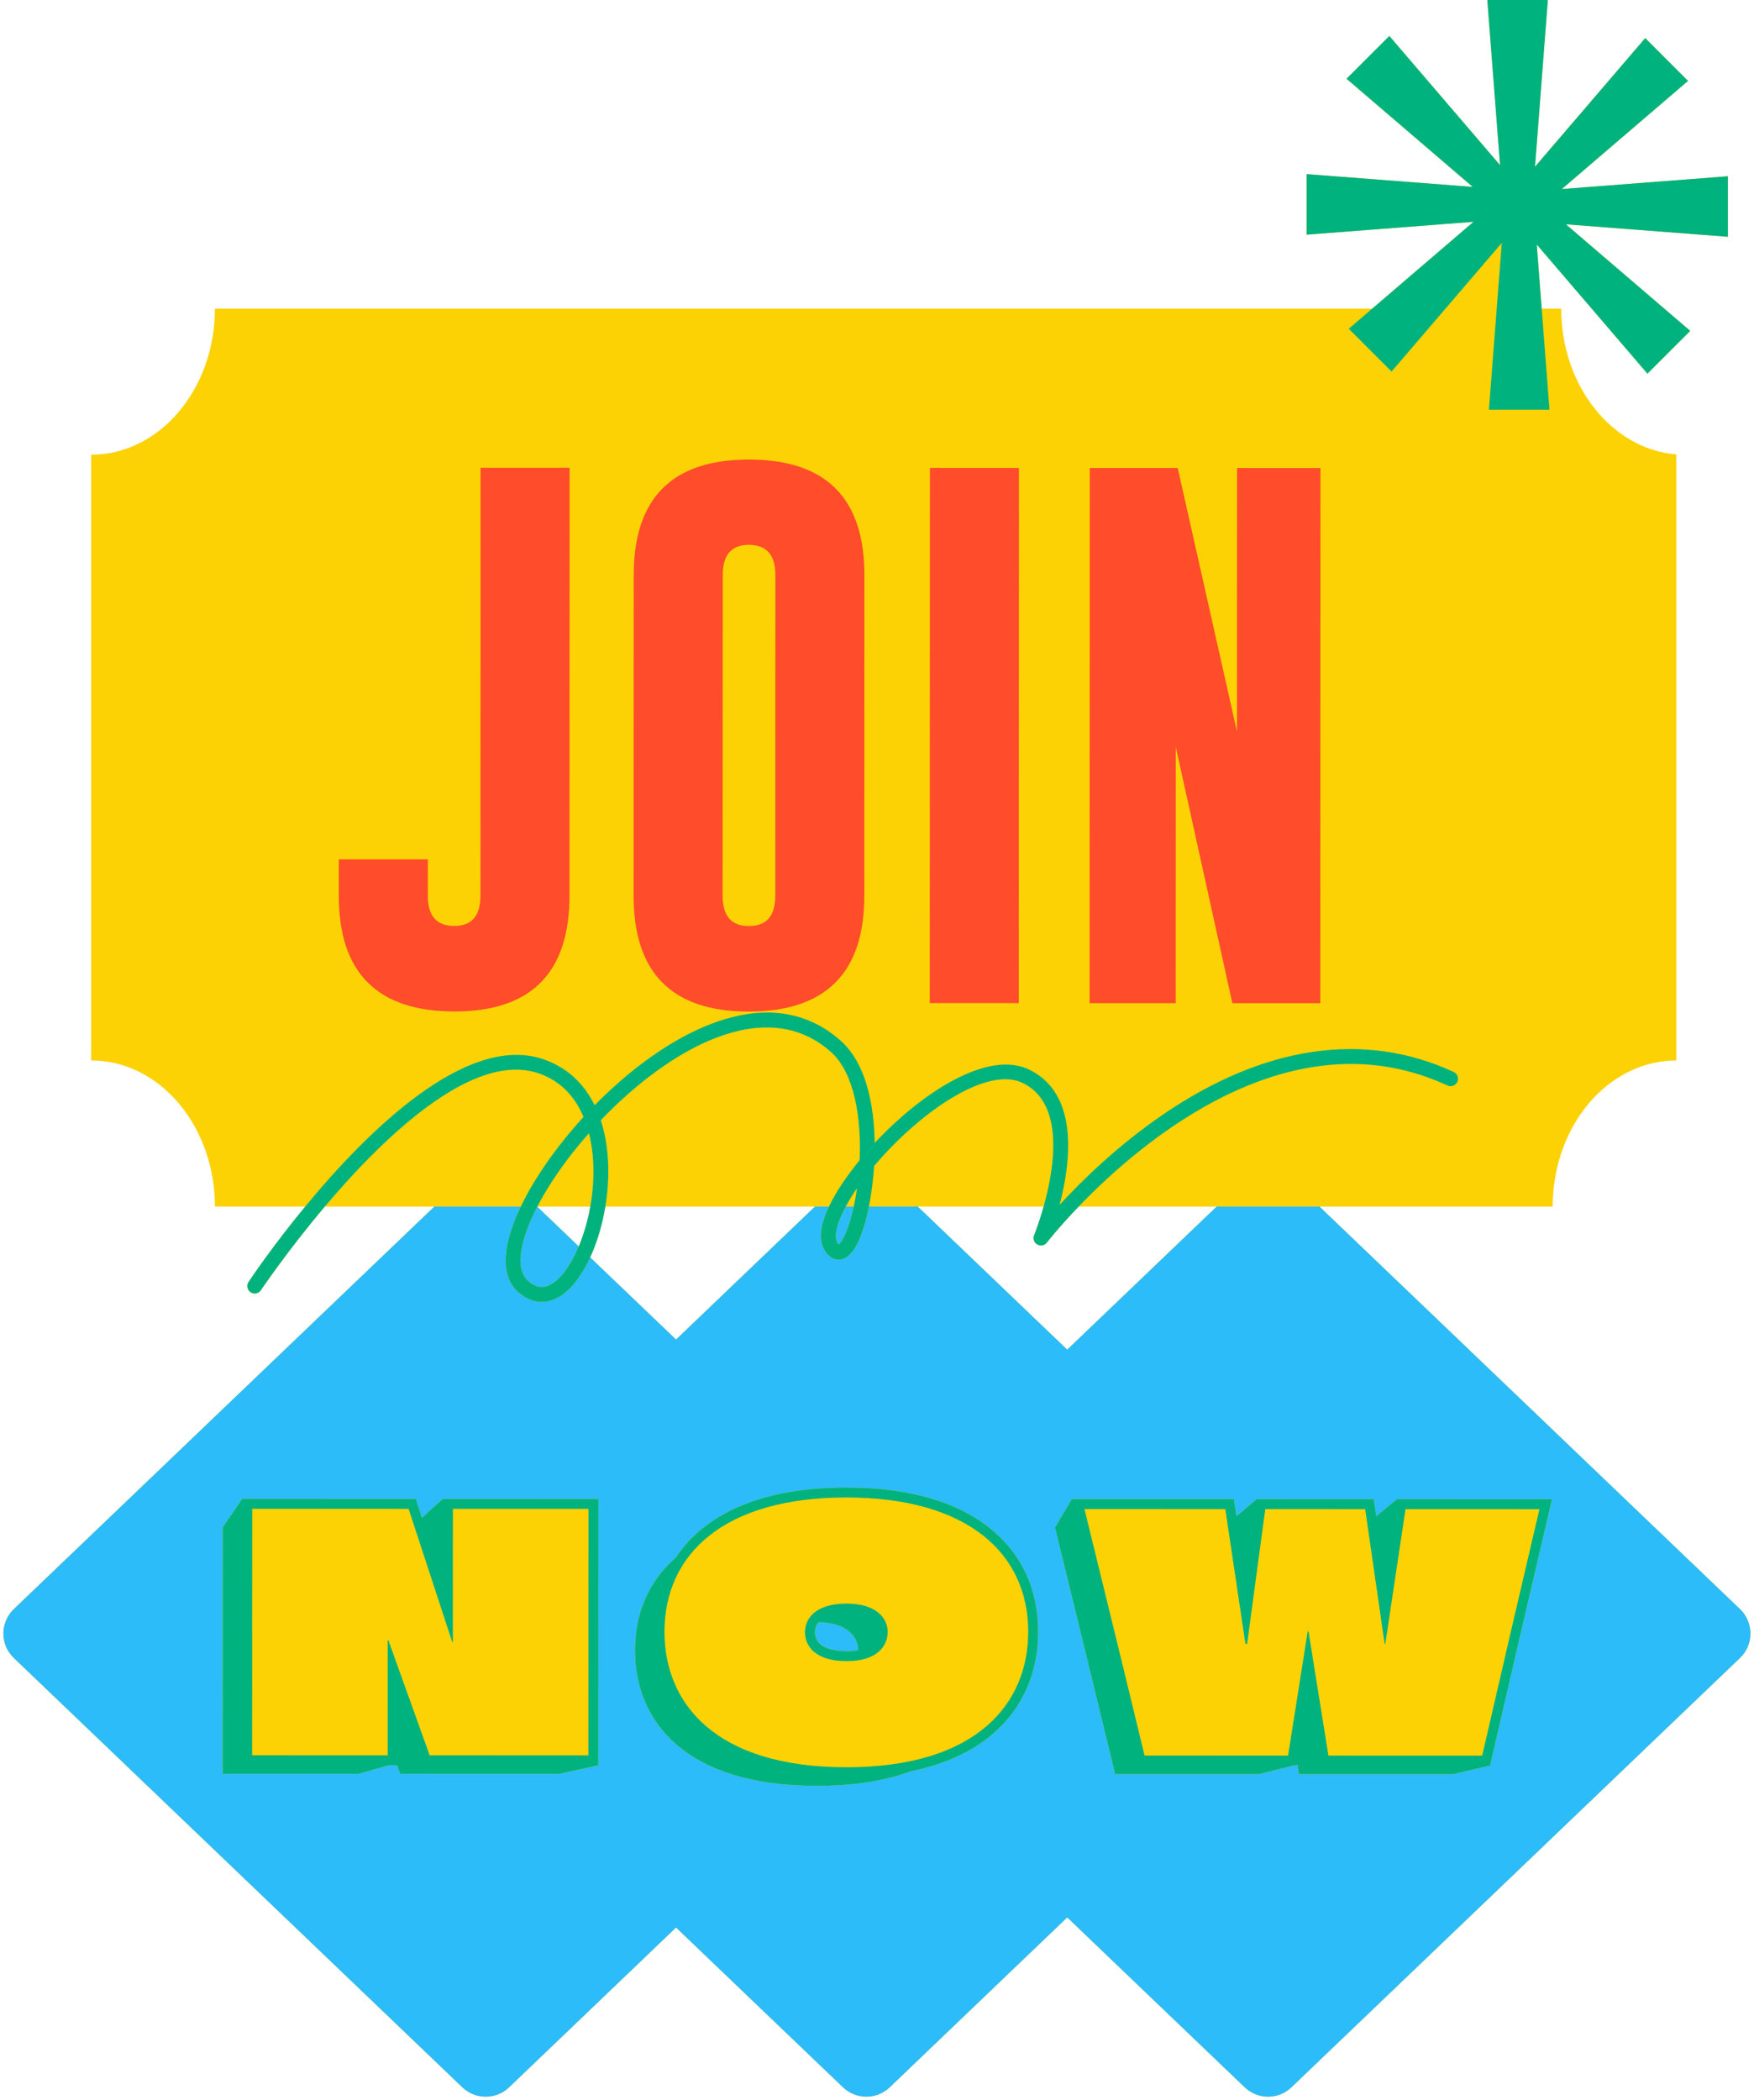 <?xml version="1.0" encoding="UTF-8"?>
<!DOCTYPE svg PUBLIC '-//W3C//DTD SVG 1.0//EN'
          'http://www.w3.org/TR/2001/REC-SVG-20010904/DTD/svg10.dtd'>
<svg height="500.8" preserveAspectRatio="xMidYMid meet" version="1.0" viewBox="-0.8 0.0 418.3 500.8" width="418.3" xmlns="http://www.w3.org/2000/svg" xmlns:xlink="http://www.w3.org/1999/xlink" zoomAndPan="magnify"
><g id="change1_1"
  ><path d="M414.164,383.721l-100.29-95.99h55.62c0-19.25,13.2-34.84,29.49-34.84v-144.53 c-15.34-1.23-27.46-16.33-27.46-34.76h-4.66l-1.17-15.29l26.39,30.8l5.43-5.42l4.78-4.78l-29.65-25.42l38.63,2.98v-14.44l-39.6,3.05 l30.1-25.79l-4.79-4.78l-5.42-5.43l-26.29,30.67l3.06-39.75h-14.43l3.03,39.37l-26.4-30.8l-4.78,4.78l-0.65,0.65l-4.78,4.78 l30.09,25.79l-39.59-3.05v14.44l39.79-3.07l-24.17,20.71h-275.99c0,19.24-13.22,34.84-29.51,34.84v144.45 c16.29,0,29.51,15.59,29.51,34.84h21.53c-7.72,9.36-12.92,17.09-13.51,17.98c-0.54,0.81-0.32,1.91,0.49,2.45 c0.82,0.55,1.92,0.33,2.46-0.49c0.16-0.23,6.3-9.36,15.24-19.94h26.12l-100.29,95.99c-3.32,3.18-3.32,8.48,0,11.66 l106.96,102.38c3.12,2.99,8.04,2.99,11.17,0l39.8-38.1l39.81,38.1c3.12,2.99,8.04,2.99,11.16,0l42.32-40.51 l42.32,40.51c3.12,2.99,8.04,2.99,11.16,0l106.97-102.38C417.484,392.201,417.484,386.901,414.164,383.721z M253.714,321.851l-35.64-34.12h30.01c-1.12,3.98-2.23,6.74-2.26,6.83c-0.34,0.82-0.02,1.77,0.75,2.21s1.75,0.25,2.29-0.46 c0.11-0.14,2.84-3.64,7.58-8.58h32.91L253.714,321.851z M127.344,287.731h12.63c-0.61,3.47-1.58,6.7-2.75,9.5l-9.9-9.47 C127.334,287.751,127.334,287.741,127.344,287.731z M143.564,287.731h49.99l-33.13,31.71l-20.48-19.6 C141.584,296.291,142.834,292.121,143.564,287.731z" fill="#FCD205"
  /></g
  ><g id="change2_1"
  ><path d="M200.887,287.733h1.92c-1.251,5.809-2.843,8.511-3.569,9.042 c-0.074-0.073-0.182-0.198-0.316-0.405C198.048,295.022,198.639,291.928,200.887,287.733z M127.324,287.761 c-4.2,8.13-5.31,14.83-2.27,17.62c1.75,1.6,3.41,1.94,5.22,1.08c2.48-1.18,5-4.6,6.95-9.23L127.324,287.761z M201.12,393.769 c1.018,0,1.936-0.083,2.76-0.236c-0.023-3.002-2.415-6.578-9.461-6.687c-0.573,0.655-0.877,1.453-0.878,2.385 c-0,1.193,0.457,2.175,1.359,2.92c1.28,1.057,3.429,1.617,6.215,1.617l-0,1.181 c0.001,0,0.002-0,0.003-0L201.12,393.769z M414.164,395.381l-106.97,102.38c-3.12,2.99-8.04,2.99-11.16,0 l-42.32-40.51l-42.32,40.51c-3.12,2.99-8.04,2.99-11.16,0l-39.81-38.1l-39.8,38.1c-3.13,2.99-8.05,2.99-11.17,0 L2.494,395.381c-3.32-3.18-3.32-8.48,0-11.66l100.29-95.99h20.62c-4.11,8.58-5.14,16.23-0.74,20.26 c1.78,1.64,3.75,2.47,5.75,2.47c1.13,0,2.27-0.27,3.39-0.8c3.13-1.5,5.97-5.1,8.14-9.82l20.48,19.6l33.13-31.71h3.34 c-1.86,3.91-2.72,7.82-0.95,10.57c1.33,2.05,2.88,2.16,3.69,2.05c2.25-0.31,4.09-2.91,5.63-7.95c0.41-1.36,0.81-2.94,1.15-4.67 h11.66l35.64,34.12l35.64-34.12h24.52l100.29,95.99C417.484,386.901,417.484,392.201,414.164,395.381z M141.904,357.461 h-2.36l-32.34-0.01h-2.36c0,0-2.55,2.22-5.01,4.52l-0.95-2.89l-0.53-1.63h-1.71l-37.3-0.01h-2.37l-4.65,6.78l-0.02,58.78 l32.34,0.01l7.3-2.06h1.97l0.74,2.06l37.85,0.01l9.38-2.05v-2.37l0.02-58.78V357.461z M246.774,389.171 c0-10.27-4.06-18.88-11.73-24.91c-8.04-6.31-19.47-9.52-34-9.52h-0.03c-14.51,0-25.94,3.2-33.98,9.5c-2.67,2.1-4.9,4.53-6.68,7.22 c-6.46,5.6-9.7,13.24-9.7,22.1c-0.01,16.93,11.97,32.3,43.36,32.31c8.99,0,16.39-1.27,22.38-3.48c7.99-1.61,14.55-4.6,19.61-8.95 C243.044,407.391,246.764,399.001,246.774,389.171z M369.304,357.531h-2.97l-31.94-0.01h-2.04l-4.95,4.07l-0.29-2.05 l-0.3-2.02h-2.04l-23.82-0.01h-2.06l-4.83,4.09c-0.1-0.69-0.21-1.38-0.31-2.07l-0.3-2.02h-2.04l-33.59-0.01h-3.01l-4,6.78 c4.8,19.6,9.6,39.19,14.33,58.79l34.22,0.01l8.3-2.06h0.73l0.03-0.19l0.2-0.05l0.36,2.3l36.67,0.01l8.9-2.06l0.42-1.83 c4.42-19.23,8.99-38.79,13.41-57.7l0.25-1.07L369.304,357.531z" fill="#2CBCFA"
  /></g
  ><g id="change3_1"
  ><path d="M79.997,213.602l0.002-8.67l21.227,0.006l-0.002,8.67c-0.002,4.803,2.102,7.204,6.309,7.205 c4.165,0.001,6.247-2.398,6.25-7.201l0.031-102.06l21.228,0.006l-0.031,102.06 c-0.006,18.402-9.168,27.6-27.485,27.594C89.166,241.164,79.991,231.961,79.997,213.602z M205.344,137.141 l-0.02,76.5c-0.01,18.36-9.19,27.56-27.55,27.59c-18.32,0-27.47-9.21-27.47-27.61l0.03-76.5c0-18.35,9.16-27.53,27.48-27.53 C196.174,109.601,205.354,118.781,205.344,137.141z M184.114,137.131c0.01-4.75-2.08-7.16-6.24-7.2h-0.13 c-4.12,0-6.18,2.4-6.18,7.2l-0.03,76.5c0,4.8,2.08,7.2,6.25,7.2c4.21,0.01,6.31-2.4,6.31-7.2L184.114,137.131z M242.2,111.592 l-21.228-0.007l-0.039,127.622l21.228,0.007L242.2,111.592z M279.598,178.092l13.496,61.138l20.972,0.006 l0.039-127.622l-19.888-0.006l-0.02,62.855l-14.132-62.86l-20.973-0.006l-0.039,127.622l20.527,0.006L279.598,178.092 z" fill="#FF4C2A"
  /></g
  ><g id="change4_1"
  ><path d="M345.884,255.641c-21.31-9.89-45.37-6.32-69.58,10.32c-10.73,7.38-19.19,15.68-24.41,21.36 c2.68-10.19,4.71-26.49-7.29-32.27c-9.82-4.73-25.57,5.48-36.81,17.52c-0.13-9.4-2.18-19.05-7.99-24.28 c-17.25-15.52-41.74-2.07-58.79,15.28c-2.64-5.39-6.84-9.17-12.37-11.02c-18.39-6.13-42.04,17.45-56.66,35.18 c-7.72,9.36-12.92,17.09-13.51,17.98c-0.54,0.81-0.32,1.91,0.49,2.45c0.82,0.55,1.92,0.33,2.46-0.49 c0.16-0.23,6.3-9.36,15.24-19.94c14.12-16.69,35.23-37.02,50.86-31.82c5.73,1.91,8.99,6.06,10.84,10.45 c-0.11,0.12-0.22,0.25-0.34,0.37c-6.06,6.68-11.33,14.13-14.62,21c-4.11,8.58-5.14,16.23-0.74,20.26c1.78,1.64,3.75,2.47,5.75,2.47 c1.13,0,2.27-0.27,3.39-0.8c3.13-1.5,5.97-5.1,8.14-9.82c1.64-3.55,2.89-7.72,3.62-12.11c0.61-3.67,0.85-7.5,0.62-11.23 c-0.21-3.42-0.79-6.55-1.71-9.35c15.97-16.73,39.22-30.39,54.96-16.22c5.45,4.9,7.23,15.51,6.77,25.75 c-2.27,2.77-5.35,6.91-7.31,11.05c-1.86,3.91-2.72,7.82-0.95,10.57c1.33,2.05,2.88,2.16,3.69,2.05c2.25-0.31,4.09-2.91,5.63-7.95 c0.41-1.36,0.81-2.94,1.15-4.67c0.58-2.88,1.02-6.19,1.24-9.67c0.36-0.42,0.72-0.85,1.1-1.27c10.78-12.24,26.03-22.53,34.32-18.55 c10.15,4.89,7.56,20.4,5.01,29.49c-1.12,3.98-2.23,6.74-2.26,6.83c-0.34,0.82-0.02,1.77,0.75,2.21s1.75,0.25,2.29-0.46 c0.11-0.14,2.84-3.64,7.58-8.58c15.12-15.74,50.82-46.11,87.95-28.87c0.88,0.41,1.94,0.02,2.35-0.86 C347.154,257.111,346.774,256.051,345.884,255.641z M139.974,287.731c-0.61,3.47-1.58,6.7-2.75,9.5 c-1.95,4.63-4.47,8.05-6.95,9.23c-1.81,0.86-3.47,0.52-5.22-1.08c-3.04-2.79-1.93-9.49,2.27-17.62 c0.01-0.01,0.01-0.02,0.02-0.03c2.82-5.45,7.03-11.53,12.31-17.5c0.6,2.37,0.88,4.64,0.99,6.49 C140.874,280.471,140.604,284.221,139.974,287.731z M203.174,285.911c-0.12,0.64-0.24,1.24-0.37,1.82 c-1.25,5.81-2.84,8.51-3.57,9.04c-0.07-0.07-0.18-0.19-0.31-0.4c-0.88-1.35-0.29-4.44,1.96-8.64 c0.73-1.35,1.62-2.82,2.7-4.38C203.464,284.221,203.324,285.071,203.174,285.911z M320.853,78.398l5.594-4.794 l24.163-20.708l-39.789,3.064v-6.762v-0.914v-6.762l39.596,3.049l-30.092-25.789l4.781-4.781l0.646-0.646 l4.781-4.781l26.398,30.802L353.9,0h6.762h0.914h6.762l-3.061,39.754L391.561,9.083l5.427,5.427l0,0l4.781,4.781 l-30.092,25.789l39.596-3.049v6.762v0.914v6.761l-38.63-2.974l29.653,25.413l-4.781,4.781l-5.427,5.427 l-26.398-30.802l1.177,15.291l1.855,24.085h-6.761h-0.914h-6.762l1.855-24.085l1.206-15.669L343.918,73.604 l-12.857,15.002l-5.427-5.427l0,0L320.853,78.398z M139.544,357.461l-32.34-0.01h-2.36c0,0-2.55,2.22-5.01,4.52l-0.95-2.89 l-0.53-1.63h-1.71l-37.3-0.01h-2.37l-4.65,6.78l-0.02,58.78l32.34,0.01l7.3-2.06h1.97l0.74,2.06l37.85,0.01l9.38-2.05v-2.37 l0.02-58.78v-2.36H139.544z M139.524,418.601l-37.86-0.01l-9.84-27.43c0-0.04-0.04-0.06-0.08-0.06c-0.04,0-0.08,0.02-0.08,0.06 l-0.01,27.43l-32.33-0.01l0.02-58.78l37.3,0.01l10.4,31.75c0,0.02,0.01,0.03,0.03,0.03c0.04,0,0.12-0.06,0.12-0.11l0.01-31.67 l32.33,0.01L139.524,418.601z M235.044,364.261c-8.04-6.31-19.47-9.52-34-9.52h-0.03c-14.51,0-25.94,3.2-33.98,9.5 c-2.67,2.1-4.9,4.53-6.68,7.22c-6.46,5.6-9.7,13.24-9.7,22.1c-0.01,16.93,11.97,32.3,43.36,32.31c8.99,0,16.39-1.27,22.38-3.48 c7.99-1.61,14.55-4.6,19.61-8.95c7.04-6.05,10.76-14.44,10.77-24.27C246.774,378.901,242.714,370.291,235.044,364.261z M201.054,421.441h-0.03c-31.38-0.01-43.36-15.37-43.36-32.3c0.01-18.72,14.43-32.04,43.35-32.04h0.03 c28.94,0.01,43.37,13.34,43.37,32.07C244.404,406.091,232.344,421.441,201.054,421.441z M201.114,382.411 c-7.41,0-9.93,3.53-9.94,6.82c0,3.45,2.61,6.9,9.94,6.9c0,0,0,0,0.01,0c7.17,0,9.77-3.53,9.77-6.97 C210.894,386.101,208.454,382.421,201.114,382.411z M201.124,393.771l-0.01,1.18v-1.18c-2.79,0-4.93-0.56-6.22-1.62 c-0.9-0.74-1.35-1.73-1.35-2.92c0-0.93,0.3-1.73,0.87-2.38c7.05,0.1,9.44,3.68,9.47,6.68 C203.054,393.691,202.134,393.771,201.124,393.771z M366.334,357.531l-31.94-0.01h-2.04l-4.95,4.07l-0.29-2.05l-0.3-2.02 h-2.04l-23.82-0.01h-2.06l-4.83,4.09c-0.1-0.69-0.21-1.38-0.31-2.07l-0.3-2.02h-2.04l-33.59-0.01h-3.01l-4,6.78 c4.8,19.6,9.6,39.19,14.33,58.79l34.22,0.01l8.3-2.06h0.73l0.03-0.19l0.2-0.05l0.36,2.3l36.67,0.01l8.9-2.06l0.42-1.83 c4.42-19.23,8.99-38.79,13.41-57.7l0.25-1.07l0.67-2.9H366.334z M352.674,418.671l-36.67-0.01l-4.72-29.47 c0-0.09-0.08-0.15-0.14-0.15c-0.05,0-0.1,0.04-0.1,0.15l-4.66,29.47l-34.23-0.02c-4.72-19.59-9.53-39.18-14.33-58.78l33.59,0.01 c1.58,10.74,3.23,21.4,4.8,32.14h0.4l4.34-32.14l23.82,0.01l4.64,32.14h0.16c1.58-10.74,3.24-21.4,4.82-32.14l31.94,0.01 C361.754,379.491,357.174,399.081,352.674,418.671z" fill="#00B27E"
  /></g
></svg
>
